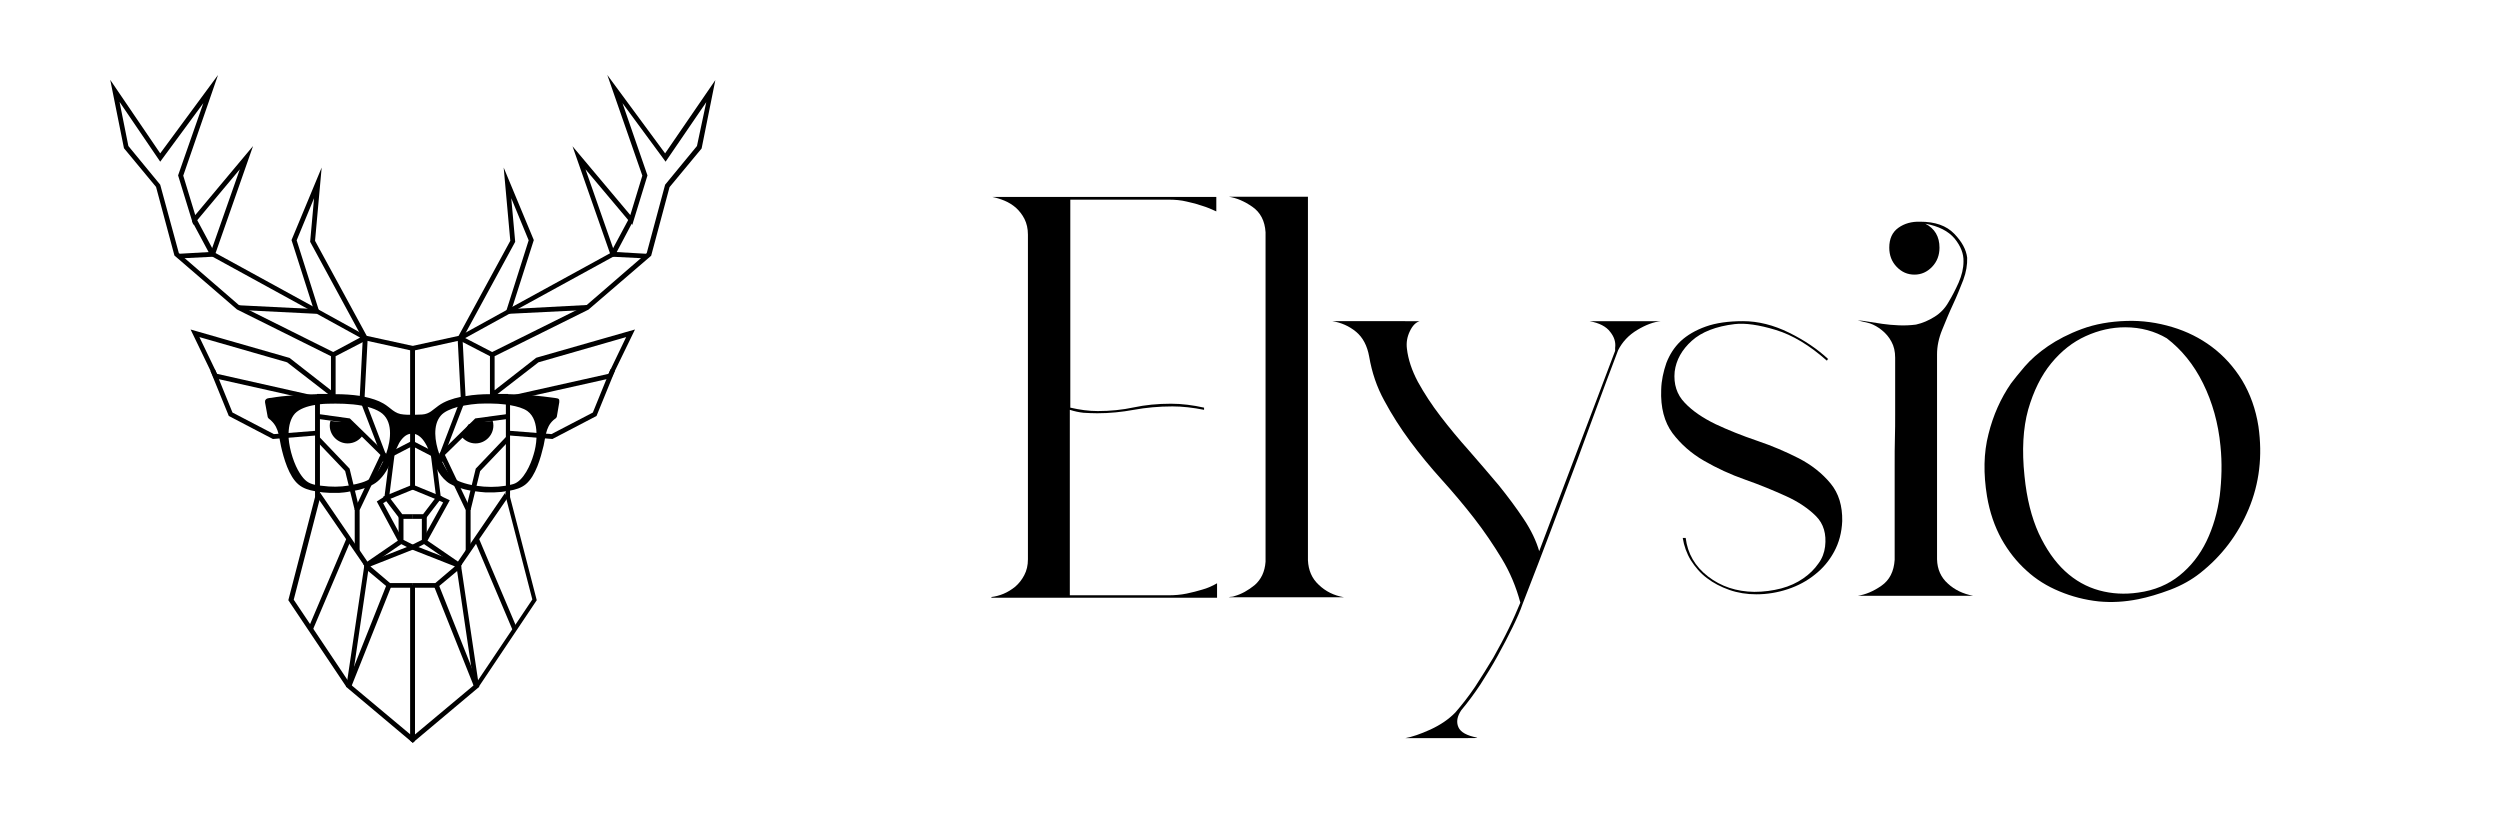 <?xml version="1.0" encoding="UTF-8"?>
<svg xmlns="http://www.w3.org/2000/svg" xmlns:xlink="http://www.w3.org/1999/xlink" version="1.1" id="katman_1" x="0px" y="0px" viewBox="0 0 102.05 34.02" style="enable-background:new 0 0 102.05 34.02;" xml:space="preserve">
<polygon points="17.37,21.18 16.84,21.18 16.84,20.99 17.27,20.99 17.75,20.36 16.75,19.95 16.75,14.14 18.72,13.71 20.83,9.83   20.56,6.84 21.79,9.8 21.78,9.83 20.85,12.74 20.67,12.68 21.58,9.81 20.87,8.09 21.03,9.87 21.02,9.89 18.85,13.88 16.94,14.3   16.94,19.82 18.06,20.28 "></polygon>
<polygon points="18.82,23.09 18.83,23.16 18.66,23.31 17.93,23.92 17.84,23.99 16.84,23.99 16.84,23.8 17.77,23.8 18.57,23.12   16.84,22.44 16.61,22.35 16.84,22.23 17.22,22.04 17.22,21.09 17.42,21.09 17.42,22.16 17.31,22.21 17.08,22.33 18,22.69   18.67,22.95 18.81,23.01 18.86,23.03 "></polygon>
<rect x="17.6" y="16.99" transform="matrix(0.992 -0.123 0.123 0.992 -2.155 2.312)" width="0.19" height="3.34"></rect>
<polygon points="18.71,23.17 17.19,22.13 18.09,20.51 17.82,20.39 17.91,20.21 18.36,20.42 17.45,22.07 18.82,23.01 "></polygon>
<polygon points="17.72,23.93 17.74,23.99 19.33,27.98 16.94,29.98 16.94,29.98 16.94,23.89 16.75,23.89 16.75,30.24 16.85,30.32   16.94,30.24 19.57,28.03 19.56,28.02 19.54,27.98 19.54,27.98 19.47,27.8 19.23,27.2 19.23,27.19 17.93,23.92 17.9,23.86 "></polygon>
<polygon points="20.76,20.26 20.66,20.41 19.56,22.01 19.43,22.2 18.86,23.03 18.82,23.09 18.83,23.16 19.51,27.74 19.54,27.98   19.55,27.99 19.45,28 19.35,28.02 19.23,27.19 18.66,23.31 18.63,23.12 18.62,23.04 18.67,22.95 18.69,22.93 19.01,22.46   19.21,22.18 20.65,20.07 20.63,20.17 "></polygon>
<path d="M27.15,6.26l-2.36-3.2l1.43,4.11l-0.49,1.61l-2.36-2.81l1.53,4.37l-3.96,2.17l-0.25,0.14h0l-1.65,0.91l-0.45,0.25l0.11,0.06  l0.08,0.04h0l0.12,0.06l1.1,0.57v1.79l0.3-0.24l1.68-1.3l3.58-1.03l-0.63,1.31l-0.09,0.19l-3.76,0.84l-0.43,0.1v4.11l0.03,0.1  l1.05,4.06l-0.67,1v0l-0.13,0.19l-1.39,2.07l-0.04,0.06l-0.1,0.15L19.45,28l0.08,0.05l0.03-0.04l2.35-3.51l-1.09-4.21v-3.93  l0.94-0.21l2.99-0.67l0.21-0.05l0.14-0.29l0.82-1.69l-4.02,1.15l-0.02,0.01l-1.69,1.32v-1.39l3.83-1.9l2.56-2.2l0.75-2.8l1.31-1.58  l0.56-2.79L27.15,6.26z M28.45,5.96l-1.3,1.58l-0.75,2.79l-0.03,0.03l-0.21,0.18l-2.22,1.92l-0.02,0.01l-0.41,0.2l-3.42,1.7  l-1.1-0.57l1.8-0.99l0.39-0.22l3.85-2.11h0l0.1-0.05l-0.01-0.04l-0.04-0.1l-0.05-0.15L23.9,6.91l1.75,2.08l0.14,0.16l0.02,0.03  l0.62-2.02l-1.02-2.95l1.76,2.39l1.66-2.43L28.45,5.96z"></path>
<polygon points="22.55,17.92 20.72,17.77 20.74,17.58 22.51,17.72 24.2,16.84 24.92,15.07 25.1,15.14 24.35,16.98 "></polygon>
<polygon points="19.21,22.49 19.01,22.49 19.01,20.82 17.92,18.53 19.4,17.08 20.71,16.9 20.74,17.1 19.5,17.26 18.16,18.57   19.21,20.78 "></polygon>
<polygon points="18.13,18.59 17.95,18.52 18.81,16.27 18.68,13.8 18.88,13.79 19.01,16.3 19,16.32 "></polygon>
<polygon points="19.21,20.82 19.02,20.78 19.42,19.13 20.66,17.83 20.8,17.97 19.6,19.23 "></polygon>
<polygon points="20.92,25.71 19.36,22.03 19.54,21.96 21.1,25.64 "></polygon>
<rect x="17.4" y="17.71" transform="matrix(0.459 -0.888 0.888 0.459 -6.916 25.517)" width="0.2" height="1.46"></rect>
<polygon points="20.75,12.62 20.76,12.81 23.97,12.65 23.96,12.45 "></polygon>
<polygon points="25,10.48 26.39,10.55 26.4,10.36 25.01,10.28 "></polygon>
<polygon points="24.92,10.33 25.1,10.43 25.84,9.03 25.67,8.93 "></polygon>
<polygon points="16.85,21.18 16.32,21.18 15.63,20.28 16.75,19.82 16.75,14.3 14.84,13.88 14.82,13.85 12.66,9.87 12.82,8.09   12.11,9.81 13.02,12.68 12.84,12.74 11.9,9.8 13.13,6.84 12.86,9.83 14.97,13.71 16.94,14.14 16.94,19.95 15.94,20.36 16.42,20.99   16.85,20.99 "></polygon>
<polygon points="16.85,23.8 16.85,23.99 15.84,23.99 15.76,23.92 15.03,23.31 14.86,23.16 14.87,23.09 14.83,23.03 14.88,23.01   14.88,23.01 15.02,22.95 15.69,22.69 16.61,22.33 16.38,22.21 16.27,22.16 16.27,21.09 16.47,21.09 16.47,22.04 16.85,22.23   17.08,22.35 16.85,22.44 16.84,22.44 15.12,23.12 15.92,23.8 "></polygon>
<polygon points="15.69,20.31 15.88,20.33 16.29,17.11 16.1,17.08 "></polygon>
<polygon points="14.98,23.17 14.87,23.01 16.24,22.07 15.38,20.47 15.77,20.22 15.88,20.39 15.64,20.54 16.5,22.13 "></polygon>
<polygon points="15.76,23.92 14.46,27.19 14.46,27.19 14.22,27.8 14.15,27.98 14.15,27.98 14.13,28.02 14.12,28.03 16.75,30.24   16.85,30.32 16.94,30.24 16.94,23.89 16.75,23.89 16.75,29.98 16.75,29.98 14.36,27.98 15.95,23.99 15.97,23.93 15.79,23.86 "></polygon>
<polygon points="15.07,23.04 15.06,23.12 15.03,23.31 14.46,27.19 14.46,27.19 14.34,28.02 14.24,28 14.14,27.99 14.14,27.98   14.14,27.98 14.18,27.74 14.86,23.16 14.87,23.09 14.83,23.03 14.26,22.2 14.13,22.01 13.03,20.41 12.93,20.26 13.06,20.17   13.04,20.07 14.48,22.18 14.68,22.46 15,22.93 15.01,22.95 "></polygon>
<path d="M14.66,13.55l-1.65-0.91h0l-0.25-0.14L8.8,10.33l1.53-4.37L7.97,8.78L7.48,7.17L8.9,3.06l-2.36,3.2l-2.04-3l0.56,2.79  l1.31,1.58l0.75,2.8l2.54,2.19l0.01,0.01l3.84,1.91v1.39l-1.69-1.32l-4.04-1.16l0.82,1.7l0,0l0.13,0.28l0.21,0.05h0l2.99,0.67  l0.93,0.21v3.93l-1.08,4.17l-0.01,0.04l2.35,3.51l0.03,0.04L14.24,28l0.08-0.05l-0.1-0.15l-0.04-0.05l-1.39-2.08l-0.13-0.19v0  l-0.67-1l1.05-4.06l0.02-0.09v-0.5l0-1.69v-1.23l0-0.41v-0.3l-0.42-0.09l-3.78-0.85l-0.09-0.19l-0.63-1.31l3.58,1.03l1.68,1.3  l0.3,0.24v-1.79l1.1-0.57l0.12-0.06h0L15,13.86l0.11-0.06L14.66,13.55z M13.6,14.37l-3.41-1.7l-0.41-0.2l-0.02-0.01l-2.22-1.92  l-0.21-0.18l-0.03-0.03L6.54,7.54l-1.3-1.58l-0.36-1.8L6.54,6.6L8.3,4.21L7.28,7.13L7.27,7.16l0.62,2.02l0.02-0.03l0.14-0.16  l1.74-2.08l-1.13,3.22v0l-0.05,0.15l-0.03,0.1l-0.01,0.04l0.09,0.05h0l3.85,2.11l0.39,0.21l1.8,0.99L13.6,14.37z"></path>
<polygon points="11.14,17.92 9.34,16.98 8.59,15.14 8.77,15.07 9.49,16.84 11.18,17.72 12.95,17.58 12.97,17.77 "></polygon>
<polygon points="14.68,22.49 14.48,22.49 14.48,20.78 15.53,18.57 14.2,17.26 12.95,17.1 12.98,16.9 14.28,17.08 15.77,18.53   14.68,20.82 "></polygon>
<polygon points="15.56,18.59 14.68,16.3 14.81,13.79 15.01,13.8 14.88,16.27 15.74,18.52 "></polygon>
<polygon points="14.48,20.82 14.09,19.23 12.89,17.97 13.03,17.83 14.27,19.13 14.67,20.78 "></polygon>
<polygon points="14.33,22.03 14.26,22.2 12.79,25.66 12.77,25.71 12.59,25.64 12.66,25.47 12.66,25.47 14.13,22.01 14.15,21.96 "></polygon>
<rect x="15.46" y="18.34" transform="matrix(0.888 -0.459 0.459 0.888 -6.657 9.491)" width="1.46" height="0.2"></rect>
<polygon points="9.72,12.65 12.93,12.81 12.94,12.62 9.73,12.46 "></polygon>
<polygon points="7.29,10.36 7.3,10.55 8.69,10.48 8.68,10.28 "></polygon>
<polygon points="7.84,9.03 8.59,10.43 8.77,10.33 8.02,8.93 "></polygon>
<path d="M22.62,16.24c-0.28-0.04-0.57-0.07-0.86-0.1c-0.23-0.02-0.47-0.04-0.7-0.04c-0.1,0-0.2-0.01-0.29-0.01  c-0.01,0-0.04,0-0.04-0.01h-0.66c-0.01,0.01-0.03,0.01-0.04,0.01c-0.01,0-0.02,0-0.04,0c-0.3,0-0.65,0.02-0.99,0.08  c-0.07,0.01-0.13,0.02-0.19,0.03c-0.34,0.07-0.66,0.18-0.91,0.36c-0.23,0.16-0.36,0.34-0.67,0.36c-0.08,0-0.18,0.01-0.29,0.01h0  c-0.06,0-0.13,0-0.19,0h0c-0.1,0-0.19,0-0.27-0.01c-0.38-0.02-0.53-0.28-0.83-0.45c-0.22-0.13-0.49-0.21-0.76-0.27  c-0.06-0.01-0.13-0.03-0.19-0.04c-0.34-0.05-0.68-0.07-0.99-0.07c-0.01,0-0.02,0-0.04,0c-0.01,0-0.04,0-0.04-0.01h-0.68l-0.02,0.01  c-0.09,0-0.19,0.01-0.28,0.01c-0.24,0.01-0.47,0.02-0.71,0.04c-0.29,0.02-0.58,0.05-0.87,0.1c-0.1,0.01-0.21,0.01-0.25,0.12v0.07  l0.11,0.6c0.03,0.07,0.1,0.09,0.14,0.14c0.17,0.16,0.25,0.34,0.3,0.54c0.02,0.06,0.03,0.13,0.04,0.19c0.02,0.1,0.04,0.2,0.06,0.31  c0.11,0.49,0.32,1.24,0.72,1.57c0.19,0.16,0.43,0.23,0.67,0.27c0.06,0.01,0.13,0.02,0.19,0.03c0.05,0.01,0.09,0.01,0.13,0.02  l0.3,0.02h0.35l0.22-0.02c0.08-0.01,0.16-0.02,0.24-0.04c0.06-0.01,0.13-0.02,0.19-0.03c0.13-0.02,0.27-0.06,0.39-0.1  c0.09-0.03,0.18-0.06,0.27-0.11h0c0.14-0.06,0.26-0.15,0.36-0.25c0.14-0.14,0.24-0.29,0.33-0.45c0.09-0.16,0.15-0.33,0.22-0.5  c0.02-0.04,0.04-0.09,0.05-0.13c0.02-0.05,0.04-0.1,0.07-0.15c0.04-0.08,0.08-0.17,0.12-0.25c0.13-0.22,0.28-0.35,0.44-0.38h0  c0.06-0.01,0.13-0.01,0.19,0h0c0.16,0.04,0.31,0.16,0.44,0.38c0.05,0.08,0.09,0.16,0.12,0.24c0.03,0.06,0.06,0.13,0.08,0.19v0  c0,0,0,0,0,0c0.01,0.03,0.02,0.06,0.04,0.09c0.07,0.18,0.14,0.36,0.23,0.53c0,0,0,0,0,0c0.1,0.19,0.23,0.37,0.4,0.51  c0.08,0.07,0.17,0.12,0.28,0.17h0c0.08,0.04,0.17,0.07,0.27,0.1c0.13,0.04,0.26,0.08,0.39,0.1c0.06,0.01,0.13,0.02,0.19,0.03  c0.08,0.01,0.16,0.02,0.24,0.03l0.22,0.02h0.35l0.3-0.02c0.04-0.01,0.09-0.01,0.13-0.02c0.06-0.01,0.13-0.02,0.2-0.03  c0.24-0.04,0.48-0.11,0.67-0.27c0.4-0.34,0.6-1.07,0.72-1.57c0.02-0.1,0.04-0.2,0.06-0.31v0c0.01-0.07,0.02-0.13,0.04-0.19  c0.05-0.2,0.13-0.39,0.3-0.54c0.05-0.05,0.12-0.07,0.14-0.14l0.1-0.59v-0.07C22.83,16.25,22.72,16.26,22.62,16.24 M15.47,19.16  c-0.13,0.21-0.26,0.34-0.42,0.42c-0.11,0.06-0.24,0.11-0.4,0.15c-0.07,0.02-0.15,0.04-0.22,0.05h0c-0.06,0.01-0.13,0.03-0.19,0.04  c-0.36,0.06-0.73,0.06-1.1,0.01c-0.03,0-0.06-0.01-0.09-0.01c-0.07-0.01-0.14-0.02-0.19-0.03c-0.27-0.06-0.42-0.16-0.62-0.47  c-0.22-0.34-0.42-0.92-0.46-1.45c0-0.06-0.01-0.13,0-0.19c0.01-0.31,0.08-0.6,0.26-0.8c0.18-0.19,0.5-0.3,0.82-0.35  c0.07-0.01,0.13-0.02,0.2-0.03c0.11-0.01,0.22-0.02,0.32-0.02c0.39-0.01,0.93-0.01,1.4,0.08c0.08,0.01,0.16,0.03,0.23,0.05  c0.19,0.05,0.37,0.12,0.51,0.21c0.52,0.33,0.46,1.09,0.24,1.71c0,0.01-0.01,0.02-0.01,0.03c0,0.01-0.01,0.01-0.01,0.02v0  c0,0,0,0,0,0c0,0,0,0,0,0c0,0,0,0,0,0c-0.03,0.09-0.07,0.17-0.1,0.25C15.58,18.96,15.52,19.07,15.47,19.16z M21.9,17.87  c-0.01,0.25-0.06,0.5-0.12,0.69c-0.11,0.39-0.41,1.08-0.83,1.2c-0.04,0.01-0.08,0.02-0.12,0.03c-0.06,0.01-0.13,0.03-0.2,0.04  c-0.37,0.06-0.79,0.06-1.18,0c-0.07-0.01-0.13-0.02-0.19-0.03c-0.2-0.04-0.4-0.1-0.56-0.17c-0.02-0.01-0.03-0.02-0.05-0.03  c-0.17-0.09-0.31-0.25-0.42-0.42c0,0,0,0,0,0c0,0,0,0,0,0c0,0,0,0,0,0c0,0,0,0,0,0c-0.06-0.1-0.12-0.21-0.17-0.31  c-0.01-0.01-0.01-0.02-0.01-0.03v0c-0.04-0.08-0.07-0.16-0.1-0.25v0c0,0,0,0,0-0.01c0-0.01,0-0.01-0.01-0.02  c0-0.01-0.01-0.02-0.01-0.03v0c-0.18-0.51-0.27-1.17,0.06-1.56c0.14-0.17,0.41-0.28,0.69-0.36c0.08-0.02,0.15-0.04,0.23-0.05  c0.22-0.04,0.44-0.07,0.61-0.08c0.28-0.01,0.71-0.02,1.11,0.03c0.07,0.01,0.13,0.02,0.2,0.03c0.28,0.05,0.53,0.12,0.7,0.24  c0.27,0.2,0.36,0.54,0.37,0.9C21.9,17.74,21.9,17.8,21.9,17.87z"></path>
<path d="M19.8,17.21c-0.11,0-0.25-0.01-0.38,0.01c-0.09,0.05-0.19,0.08-0.29,0.1c-0.03,0.05-0.07,0.1-0.08,0.13  c-0.07,0.13-0.15,0.23-0.24,0.33c0.13,0.19,0.35,0.32,0.6,0.32c0.4,0,0.73-0.33,0.73-0.73c0-0.07-0.01-0.13-0.03-0.19  C20.02,17.2,19.91,17.2,19.8,17.21"></path>
<path d="M13.81,17.21c0.11,0,0.25-0.01,0.38,0.01c0.09,0.05,0.18,0.08,0.29,0.1c0.03,0.05,0.07,0.1,0.08,0.13  c0.07,0.13,0.15,0.23,0.24,0.33c-0.13,0.19-0.35,0.32-0.61,0.32c-0.4,0-0.73-0.33-0.73-0.73c0-0.07,0.01-0.13,0.03-0.19  C13.59,17.2,13.69,17.2,13.81,17.21"></path>
<path d="M40.47,24.37c0.16-0.02,0.32-0.06,0.49-0.13c0.17-0.07,0.33-0.17,0.48-0.29c0.15-0.13,0.27-0.28,0.37-0.47  c0.1-0.19,0.15-0.4,0.15-0.65V9.58c0-0.25-0.05-0.46-0.14-0.64c-0.09-0.18-0.21-0.33-0.35-0.46c-0.14-0.12-0.3-0.22-0.47-0.29  c-0.17-0.07-0.34-0.12-0.49-0.15h9.14v0.59c-0.19-0.09-0.38-0.17-0.58-0.23c-0.17-0.06-0.38-0.12-0.62-0.17  c-0.24-0.06-0.49-0.08-0.76-0.08h-4v8.49c0.39,0.09,0.76,0.14,1.12,0.14c0.51,0,1.01-0.05,1.47-0.15c0.47-0.1,0.97-0.15,1.52-0.15  c0.45,0,0.9,0.06,1.35,0.16v0.09c-0.45-0.09-0.88-0.14-1.29-0.14c-0.56,0-1.09,0.05-1.58,0.14c-0.49,0.09-0.99,0.14-1.49,0.14  c-0.19,0-0.37-0.01-0.56-0.02c-0.19-0.02-0.37-0.06-0.56-0.12v7.57h4.02c0.26,0,0.51-0.02,0.75-0.07c0.23-0.05,0.44-0.1,0.63-0.16  c0.22-0.06,0.42-0.15,0.61-0.26v0.59H40.47z"></path>
<path d="M53.39,8.03v14.84c0.02,0.41,0.16,0.74,0.44,1c0.28,0.27,0.62,0.44,1.03,0.51h-4.7c0.03-0.01,0.07-0.02,0.11-0.02  c0.04,0,0.08-0.01,0.13-0.03c0.28-0.08,0.55-0.23,0.82-0.45c0.26-0.23,0.41-0.54,0.44-0.95V9.48c-0.03-0.47-0.21-0.81-0.54-1.04  c-0.33-0.23-0.65-0.36-0.96-0.41H53.39z"></path>
<path d="M57.95,13.11c-0.16,0.05-0.29,0.18-0.4,0.41c-0.11,0.23-0.15,0.46-0.12,0.71c0.05,0.44,0.2,0.89,0.45,1.36  c0.26,0.47,0.56,0.93,0.92,1.4c0.36,0.47,0.75,0.94,1.17,1.41c0.42,0.48,0.82,0.95,1.21,1.41c0.38,0.47,0.72,0.93,1.02,1.38  c0.3,0.45,0.51,0.89,0.63,1.31c0.22-0.58,0.46-1.22,0.73-1.93c0.27-0.71,0.54-1.43,0.82-2.16c0.28-0.73,0.55-1.45,0.82-2.16  c0.27-0.71,0.51-1.35,0.73-1.93V14.2c0.03-0.22-0.03-0.44-0.2-0.65c-0.16-0.22-0.45-0.37-0.85-0.44h2.92  c-0.3,0.03-0.62,0.15-0.97,0.36c-0.35,0.21-0.61,0.49-0.78,0.83c-0.31,0.81-0.66,1.75-1.05,2.81c-0.39,1.06-0.77,2.1-1.16,3.12  c-0.38,1.02-0.73,1.94-1.04,2.75c-0.31,0.81-0.53,1.37-0.65,1.68c-0.09,0.27-0.23,0.58-0.41,0.95c-0.18,0.37-0.38,0.75-0.6,1.15  c-0.22,0.4-0.46,0.79-0.71,1.18c-0.26,0.39-0.52,0.74-0.78,1.05c-0.17,0.25-0.21,0.48-0.12,0.69c0.09,0.21,0.35,0.35,0.77,0.43  c0,0.02-0.16,0.02-0.47,0.02h-1.01h-1.45c0.27-0.05,0.6-0.16,1.02-0.35c0.41-0.19,0.75-0.42,1.02-0.7c0.26-0.3,0.53-0.64,0.8-1.04  c0.26-0.4,0.51-0.8,0.75-1.2c0.23-0.41,0.44-0.8,0.63-1.19c0.19-0.39,0.34-0.74,0.47-1.05c-0.17-0.64-0.42-1.24-0.76-1.8  c-0.34-0.56-0.71-1.11-1.13-1.65c-0.42-0.54-0.86-1.06-1.32-1.57c-0.46-0.51-0.89-1.03-1.29-1.57c-0.4-0.54-0.75-1.09-1.05-1.65  c-0.31-0.56-0.51-1.16-0.62-1.8c-0.08-0.45-0.26-0.79-0.54-1.02c-0.28-0.23-0.6-0.37-0.96-0.43H57.95z"></path>
<path d="M74.5,22.31c0.06-0.51-0.06-0.93-0.37-1.24c-0.31-0.31-0.72-0.59-1.23-0.82c-0.51-0.23-1.06-0.46-1.66-0.67  c-0.6-0.21-1.16-0.47-1.68-0.77c-0.52-0.3-0.95-0.68-1.29-1.13c-0.33-0.45-0.49-1.04-0.46-1.78c0.01-0.37,0.09-0.73,0.21-1.08  c0.13-0.34,0.32-0.64,0.58-0.89c0.27-0.25,0.61-0.45,1.03-0.6c0.42-0.15,0.93-0.22,1.52-0.22c0.62,0,1.25,0.16,1.88,0.47  c0.63,0.31,1.16,0.67,1.6,1.08h-0.02c0,0.02,0,0.02-0.01,0.02c-0.01,0-0.01,0.01-0.01,0.02l-0.02,0.02  c-0.7-0.62-1.39-1.04-2.08-1.25c-0.69-0.21-1.25-0.29-1.68-0.24c-0.76,0.09-1.35,0.32-1.75,0.68c-0.4,0.36-0.64,0.78-0.7,1.26  c-0.05,0.51,0.09,0.94,0.41,1.27c0.32,0.34,0.74,0.62,1.25,0.87c0.51,0.24,1.08,0.47,1.7,0.68c0.62,0.21,1.18,0.45,1.71,0.72  c0.52,0.27,0.95,0.61,1.29,1.02c0.34,0.41,0.49,0.92,0.48,1.54c-0.02,0.47-0.13,0.88-0.33,1.25c-0.2,0.37-0.46,0.68-0.78,0.93  c-0.32,0.26-0.69,0.46-1.11,0.6c-0.42,0.14-0.85,0.21-1.29,0.21c-0.39,0-0.76-0.06-1.1-0.18c-0.34-0.12-0.65-0.28-0.91-0.48  c-0.27-0.2-0.48-0.45-0.66-0.73c-0.17-0.28-0.28-0.59-0.33-0.91h0.12c0.08,0.64,0.38,1.16,0.91,1.57c0.53,0.41,1.16,0.62,1.89,0.63  c0.39,0,0.75-0.05,1.1-0.14c0.34-0.09,0.64-0.23,0.9-0.41c0.26-0.18,0.46-0.38,0.62-0.61C74.38,22.8,74.47,22.56,74.5,22.31"></path>
<path d="M75.83,13.08c0.11,0,0.25,0.02,0.43,0.05c0.18,0.03,0.37,0.06,0.58,0.09c0.21,0.03,0.43,0.05,0.67,0.06  c0.23,0.01,0.47,0,0.7-0.03c0.27-0.06,0.52-0.17,0.76-0.32c0.24-0.15,0.43-0.35,0.57-0.6c0.14-0.23,0.28-0.5,0.41-0.79  c0.13-0.3,0.2-0.58,0.2-0.87c0.01-0.31-0.11-0.62-0.36-0.93c-0.26-0.31-0.66-0.51-1.2-0.61c0.39,0.2,0.58,0.53,0.58,0.98  c0,0.31-0.1,0.57-0.3,0.78c-0.2,0.21-0.44,0.32-0.72,0.32c-0.28,0-0.52-0.1-0.73-0.32c-0.2-0.21-0.3-0.47-0.3-0.78  c0-0.36,0.12-0.63,0.37-0.81c0.25-0.18,0.55-0.26,0.89-0.25c0.61,0,1.07,0.16,1.39,0.49c0.32,0.33,0.49,0.65,0.53,0.98  c0.01,0.28-0.04,0.59-0.16,0.91c-0.13,0.33-0.26,0.66-0.42,1c-0.16,0.34-0.3,0.69-0.44,1.03c-0.14,0.34-0.21,0.68-0.21,1v8.37  c0.01,0.41,0.16,0.74,0.44,0.99c0.28,0.26,0.62,0.42,1.03,0.5h-4.7c0.31-0.05,0.63-0.18,0.96-0.41c0.33-0.23,0.51-0.58,0.54-1.06  v-2.26v-1.58c0-0.44,0-0.81,0.01-1.13c0.01-0.32,0.01-0.64,0.01-0.95v-1v-1.33c0-0.25-0.05-0.47-0.15-0.65  c-0.1-0.19-0.23-0.34-0.39-0.47c-0.16-0.13-0.32-0.22-0.49-0.28C76.15,13.16,75.99,13.11,75.83,13.08"></path>
<path d="M81.11,20.26c-0.15-0.92-0.14-1.77,0.06-2.54c0.19-0.77,0.5-1.46,0.92-2.07c0.13-0.17,0.31-0.4,0.56-0.69  c0.25-0.29,0.57-0.57,0.95-0.83c0.38-0.26,0.84-0.5,1.38-0.7c0.54-0.2,1.15-0.31,1.83-0.33c0.64-0.02,1.26,0.07,1.86,0.25  c0.6,0.18,1.14,0.45,1.62,0.81c0.48,0.36,0.89,0.81,1.23,1.36c0.33,0.55,0.56,1.18,0.67,1.89c0.17,1.2,0.04,2.32-0.4,3.37  c-0.44,1.05-1.1,1.92-1.99,2.62c-0.33,0.26-0.73,0.49-1.2,0.67c-0.48,0.18-0.92,0.31-1.32,0.39c-0.55,0.11-1.08,0.14-1.61,0.09  c-0.56-0.06-1.1-0.2-1.6-0.41c-0.51-0.21-0.96-0.49-1.35-0.85c-0.4-0.36-0.74-0.79-1.02-1.29C81.42,21.49,81.22,20.91,81.11,20.26   M86.75,13.36c-0.55,0-1.08,0.12-1.61,0.36c-0.53,0.24-1,0.61-1.41,1.11c-0.41,0.5-0.72,1.13-0.94,1.89  c-0.21,0.76-0.26,1.67-0.15,2.71c0.09,0.92,0.29,1.7,0.58,2.34c0.3,0.64,0.65,1.15,1.07,1.54c0.42,0.39,0.89,0.65,1.4,0.79  c0.51,0.14,1.04,0.17,1.59,0.09c0.67-0.09,1.23-0.33,1.69-0.7c0.46-0.37,0.83-0.84,1.1-1.4c0.27-0.56,0.45-1.18,0.54-1.85  c0.08-0.67,0.1-1.35,0.03-2.03c-0.09-0.94-0.33-1.79-0.71-2.56c-0.38-0.77-0.88-1.38-1.48-1.84C87.96,13.52,87.39,13.36,86.75,13.36  z"></path>
</svg>
